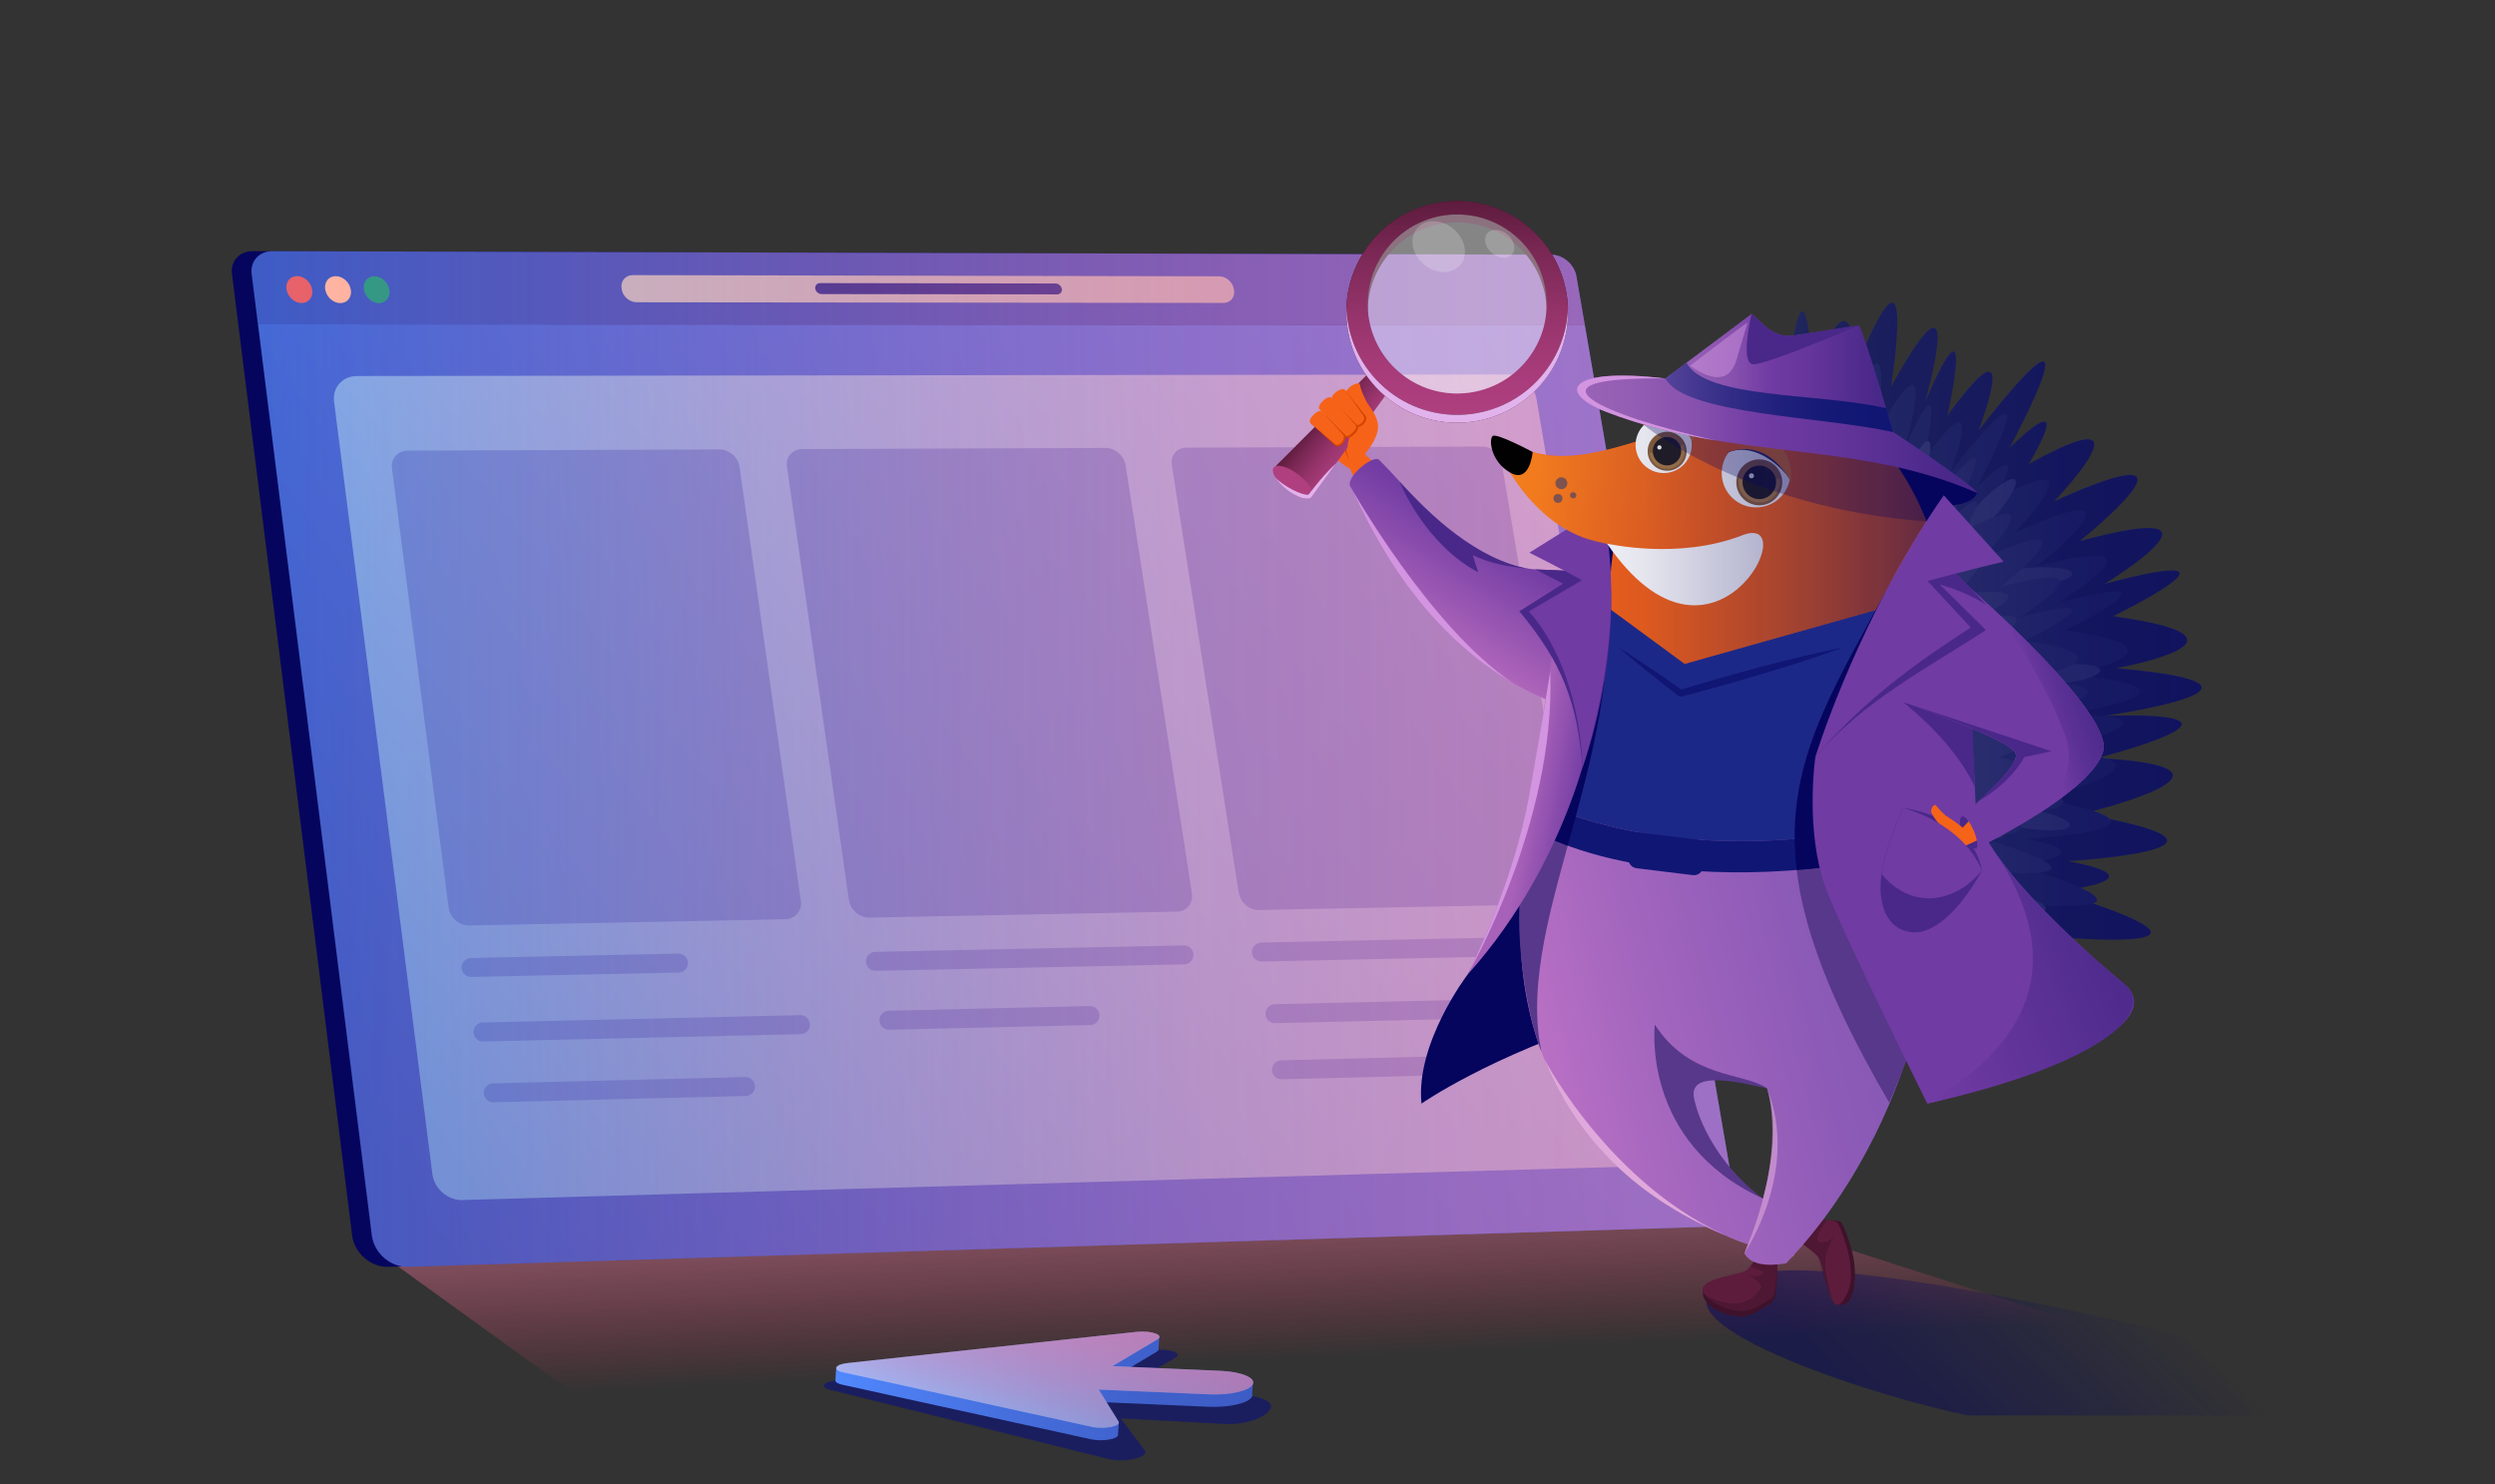 <?xml version="1.0" encoding="UTF-8"?>
<svg id="Pre-promo_red_light" data-name="Pre-promo_red light" xmlns="http://www.w3.org/2000/svg" xmlns:xlink="http://www.w3.org/1999/xlink" viewBox="0 0 632 376">
  <rect x="0" y="0" width="632" height="376" fill="#333333" stroke="none"/>
  <defs>
    <style>
      .cls-1 {
        fill: #492889;
      }

      .cls-2 {
        fill: #ffb9a4;
      }

      .cls-3 {
        fill: #010101;
      }

      .cls-4 {
        fill: #c0c4ce;
      }

      .cls-5 {
        fill: url(#linear-gradient-7);
      }

      .cls-6 {
        fill: url(#linear-gradient-6);
      }

      .cls-7 {
        fill: url(#linear-gradient-9);
      }

      .cls-8 {
        fill: url(#linear-gradient-4);
      }

      .cls-9 {
        fill: url(#linear-gradient-3);
      }

      .cls-10 {
        fill: url(#linear-gradient-2);
      }

      .cls-11, .cls-12, .cls-13 {
        opacity: .5;
      }

      .cls-11, .cls-14 {
        fill: #d394e0;
      }

      .cls-15 {
        fill: #81544f;
      }

      .cls-16 {
        fill: #231f20;
      }

      .cls-17 {
        fill: #af3f7f;
      }

      .cls-18, .cls-19 {
        fill: #05055e;
      }

      .cls-20 {
        fill: #27399c;
      }

      .cls-21 {
        fill: #f66318;
      }

      .cls-22 {
        fill: #f66318;
      }

      .cls-23 {
        fill-rule: evenodd;
      }

      .cls-23, .cls-24 {
        fill: #f46318;
      }

      .cls-25 {
        opacity: .2;
      }

      .cls-25, .cls-26, .cls-27 {
        fill: #fff;
      }

      .cls-26, .cls-28, .cls-29, .cls-30 {
        opacity: .4;
      }

      .cls-31 {
        fill: #5e1c3d;
      }

      .cls-32 {
        fill: #1c2888;
      }

      .cls-33 {
        fill: #485077;
      }

      .cls-28 {
        fill: #3e5cc6;
      }

      .cls-34, .cls-35 {
        fill: #e0a9db;
      }

      .cls-36 {
        fill: #58388a;
      }

      .cls-37 {
        fill: url(#linear-gradient-5);
      }

      .cls-37, .cls-38, .cls-39 {
        opacity: .45;
      }

      .cls-12 {
        fill: url(#linear-gradient-8);
      }

      .cls-38 {
        fill: url(#linear-gradient);
      }

      .cls-40 {
        fill: #8b6239;
      }

      .cls-41 {
        fill: #e2b2ed;
      }

      .cls-42 {
        fill: #d44300;
      }

      .cls-43 {
        fill: #39436b;
      }

      .cls-39 {
        fill: url(#linear-gradient-23);
      }

      .cls-29 {
        fill: url(#linear-gradient-14);
      }

      .cls-44 {
        fill: url(#linear-gradient-10);
      }

      .cls-45 {
        fill: url(#linear-gradient-11);
      }

      .cls-46 {
        fill: url(#linear-gradient-12);
      }

      .cls-47 {
        fill: url(#linear-gradient-13);
      }

      .cls-48 {
        fill: url(#linear-gradient-19);
      }

      .cls-49 {
        fill: url(#linear-gradient-21);
      }

      .cls-50 {
        fill: url(#linear-gradient-20);
      }

      .cls-51 {
        fill: url(#linear-gradient-22);
      }

      .cls-52 {
        fill: url(#linear-gradient-25);
      }

      .cls-53 {
        fill: url(#linear-gradient-15);
      }

      .cls-54 {
        fill: url(#linear-gradient-16);
      }

      .cls-55 {
        fill: url(#linear-gradient-17);
      }

      .cls-56 {
        fill: url(#linear-gradient-18);
      }

      .cls-57 {
        fill: url(#linear-gradient-24);
      }

      .cls-58 {
        fill: #299e86;
      }

      .cls-59 {
        opacity: .7;
      }

      .cls-59, .cls-60 {
        fill: #101673;
      }

      .cls-61 {
        fill: #575f81;
      }

      .cls-13, .cls-62 {
        fill: #3f122a;
      }

      .cls-19 {
        opacity: .3;
      }

      .cls-63 {
        fill: #e8580e;
      }

      .cls-64 {
        fill: #e7636a;
      }

      .cls-30 {
        fill: #d9a556;
      }

      .cls-65 {
        fill: #703ba3;
      }

      .cls-35 {
        opacity: .6;
      }

      .cls-66 {
        fill: #2d355c;
      }
    </style>
    <linearGradient id="linear-gradient" x1="341.73" y1="293.53" x2="344.05" y2="343.68" gradientUnits="userSpaceOnUse">
      <stop offset="0" stop-color="#ff88b0"/>
      <stop offset=".09" stop-color="#fe85ad" stop-opacity=".98"/>
      <stop offset=".22" stop-color="#fd7fa8" stop-opacity=".91"/>
      <stop offset=".36" stop-color="#fc769e" stop-opacity=".8"/>
      <stop offset=".52" stop-color="#f96891" stop-opacity=".64"/>
      <stop offset=".69" stop-color="#f75681" stop-opacity=".44"/>
      <stop offset=".87" stop-color="#f3416c" stop-opacity=".2"/>
      <stop offset="1" stop-color="#f1305c" stop-opacity="0"/>
    </linearGradient>
    <linearGradient id="linear-gradient-2" x1="467.58" y1="72.96" x2="42.26" y2="72.96" gradientTransform="translate(527.35) rotate(-180) scale(1 -1)" gradientUnits="userSpaceOnUse">
      <stop offset="0" stop-color="#3e5cc6"/>
      <stop offset=".35" stop-color="#3e5ec8"/>
      <stop offset=".57" stop-color="#4164d1"/>
      <stop offset=".77" stop-color="#4770e0"/>
      <stop offset=".94" stop-color="#4e81f5"/>
      <stop offset="1" stop-color="#5289ff"/>
    </linearGradient>
    <linearGradient id="linear-gradient-3" x1="427.1" y1="302.17" x2="121.37" y2="86.64" gradientTransform="translate(527.35) rotate(-180) scale(1 -1)" gradientUnits="userSpaceOnUse">
      <stop offset="0" stop-color="#3e5cc6"/>
      <stop offset=".1" stop-color="#4061cc"/>
      <stop offset=".69" stop-color="#4d7df1"/>
      <stop offset="1" stop-color="#5289ff"/>
    </linearGradient>
    <linearGradient id="linear-gradient-4" x1="410.39" y1="298.37" x2="149.79" y2="100.95" gradientTransform="translate(527.35) rotate(-180) scale(1 -1)" gradientUnits="userSpaceOnUse">
      <stop offset="0" stop-color="#6899e0"/>
      <stop offset=".57" stop-color="#93baf2"/>
      <stop offset="1" stop-color="#b0d0ff"/>
    </linearGradient>
    <linearGradient id="linear-gradient-5" x1="439.42" y1="192.26" x2="63.71" y2="192.26" gradientUnits="userSpaceOnUse">
      <stop offset="0" stop-color="#ff5b8a"/>
      <stop offset=".09" stop-color="#fe5988" stop-opacity=".98"/>
      <stop offset=".22" stop-color="#fd5785" stop-opacity=".91"/>
      <stop offset=".36" stop-color="#fc5280" stop-opacity=".8"/>
      <stop offset=".52" stop-color="#f94b79" stop-opacity=".64"/>
      <stop offset=".69" stop-color="#f74270" stop-opacity=".44"/>
      <stop offset=".87" stop-color="#f33865" stop-opacity=".2"/>
      <stop offset="1" stop-color="#f1305c" stop-opacity="0"/>
    </linearGradient>
    <linearGradient id="linear-gradient-6" x1="290.69" y1="203.67" x2="184.84" y2="203.67" gradientTransform="translate(36.12 200.85) scale(1 .74) skewX(-2.66)" gradientUnits="userSpaceOnUse">
      <stop offset="0" stop-color="#3e5cc6"/>
      <stop offset=".24" stop-color="#3f60cb"/>
      <stop offset=".55" stop-color="#456ddb"/>
      <stop offset=".9" stop-color="#4e81f5"/>
      <stop offset="1" stop-color="#5289ff"/>
    </linearGradient>
    <linearGradient id="linear-gradient-7" x1="290.7" y1="200.53" x2="184.84" y2="200.53" gradientTransform="translate(36.12 200.85) scale(1 .74) skewX(-2.66)" gradientUnits="userSpaceOnUse">
      <stop offset="0" stop-color="#6899e0"/>
      <stop offset=".45" stop-color="#82acef"/>
      <stop offset="1" stop-color="#9fc1ff"/>
    </linearGradient>
    <linearGradient id="linear-gradient-8" x1="246.5" y1="174.82" x2="230" y2="220.74" gradientTransform="translate(36.12 200.85) scale(1 .74) skewX(-2.66)" gradientUnits="userSpaceOnUse">
      <stop offset="0" stop-color="#ff5b8a"/>
      <stop offset=".09" stop-color="#fe5988" stop-opacity=".98"/>
      <stop offset=".22" stop-color="#fd5785" stop-opacity=".91"/>
      <stop offset=".36" stop-color="#fc5280" stop-opacity=".8"/>
      <stop offset=".52" stop-color="#f94b79" stop-opacity=".64"/>
      <stop offset=".69" stop-color="#f74270" stop-opacity=".44"/>
      <stop offset=".87" stop-color="#f33865" stop-opacity=".2"/>
      <stop offset="1" stop-color="#f1305c" stop-opacity="0"/>
    </linearGradient>
    <linearGradient id="linear-gradient-9" x1="1039.63" y1="-73.66" x2="1137.32" y2="-52.96" gradientTransform="translate(-534.35 373.72) scale(1 .49) skewX(36.13)" gradientUnits="userSpaceOnUse">
      <stop offset="0" stop-color="#05055e" stop-opacity=".5"/>
      <stop offset=".29" stop-color="#05055e" stop-opacity=".4"/>
      <stop offset=".77" stop-color="#05055e" stop-opacity=".15"/>
      <stop offset="1" stop-color="#05055e" stop-opacity="0"/>
    </linearGradient>
    <linearGradient id="linear-gradient-10" x1="557.65" y1="175.61" x2="430.81" y2="175.61" gradientUnits="userSpaceOnUse">
      <stop offset="0" stop-color="#05055e" stop-opacity=".7"/>
      <stop offset=".27" stop-color="#05055e" stop-opacity=".64"/>
      <stop offset=".62" stop-color="#05055e" stop-opacity=".48"/>
      <stop offset="1" stop-color="#05055e" stop-opacity=".2"/>
      <stop offset="1" stop-color="#05055e" stop-opacity=".2"/>
    </linearGradient>
    <linearGradient id="linear-gradient-11" x1="377.11" y1="172.36" x2="393.75" y2="145.53" gradientUnits="userSpaceOnUse">
      <stop offset="0" stop-color="#b469bc"/>
      <stop offset="1" stop-color="#703ba3"/>
    </linearGradient>
    <linearGradient id="linear-gradient-12" x1="345.56" y1="113.83" x2="334.12" y2="104.58" gradientUnits="userSpaceOnUse">
      <stop offset="0" stop-color="#af3f7f"/>
      <stop offset=".19" stop-color="#a83c7a"/>
      <stop offset=".45" stop-color="#97346c"/>
      <stop offset=".75" stop-color="#7b2855"/>
      <stop offset="1" stop-color="#5e1c3e"/>
    </linearGradient>
    <linearGradient id="linear-gradient-13" x1="369.12" y1="105.09" x2="369.12" y2="50.92" xlink:href="#linear-gradient-12"/>
    <linearGradient id="linear-gradient-14" x1="398.43" y1="249.47" x2="460.01" y2="186.23" gradientTransform="translate(-.27 .6)" gradientUnits="userSpaceOnUse">
      <stop offset="0" stop-color="#f2841e"/>
      <stop offset=".11" stop-color="#f1831e" stop-opacity=".98"/>
      <stop offset=".23" stop-color="#f1811e" stop-opacity=".91"/>
      <stop offset=".38" stop-color="#f17e1f" stop-opacity=".8"/>
      <stop offset=".53" stop-color="#f07920" stop-opacity=".66"/>
      <stop offset=".69" stop-color="#f07421" stop-opacity=".46"/>
      <stop offset=".85" stop-color="#ef6d22" stop-opacity=".23"/>
      <stop offset="1" stop-color="#ef6724" stop-opacity="0"/>
    </linearGradient>
    <linearGradient id="linear-gradient-15" x1="481.24" y1="245.41" x2="390.93" y2="269.08" gradientUnits="userSpaceOnUse">
      <stop offset="0" stop-color="#8557b5"/>
      <stop offset=".27" stop-color="#8d5bb7"/>
      <stop offset=".71" stop-color="#a466be"/>
      <stop offset="1" stop-color="#b870c4"/>
    </linearGradient>
    <linearGradient id="linear-gradient-16" x1="386.95" y1="204.68" x2="400.02" y2="207.01" gradientUnits="userSpaceOnUse">
      <stop offset="0" stop-color="#a861b8"/>
      <stop offset="1" stop-color="#703ba3"/>
    </linearGradient>
    <linearGradient id="linear-gradient-17" x1="101.25" y1="105.38" x2="36.68" y2="125.54" gradientTransform="translate(472.86) rotate(-180) scale(1 -1)" gradientUnits="userSpaceOnUse">
      <stop offset="0" stop-color="#f2841e"/>
      <stop offset=".1" stop-color="#f1831e" stop-opacity=".98"/>
      <stop offset=".23" stop-color="#f1811e" stop-opacity=".91"/>
      <stop offset=".37" stop-color="#f17e1f" stop-opacity=".8"/>
      <stop offset=".53" stop-color="#f07920" stop-opacity=".66"/>
      <stop offset=".69" stop-color="#f07421" stop-opacity=".46"/>
      <stop offset=".85" stop-color="#ef6d22" stop-opacity=".23"/>
      <stop offset="1" stop-color="#ef6724" stop-opacity="0"/>
    </linearGradient>
    <linearGradient id="linear-gradient-18" x1="43.65" y1="108.04" x2="56.8" y2="108.04" xlink:href="#linear-gradient-17"/>
    <linearGradient id="linear-gradient-19" x1="19.11" y1="116.28" x2="35.28" y2="116.28" xlink:href="#linear-gradient-17"/>
    <linearGradient id="linear-gradient-20" x1="487.93" y1="132.92" x2="388.91" y2="132.92" gradientUnits="userSpaceOnUse">
      <stop offset="0" stop-color="#05055e" stop-opacity=".6"/>
      <stop offset=".29" stop-color="#05055e" stop-opacity=".38"/>
      <stop offset=".73" stop-color="#05055e" stop-opacity=".1"/>
      <stop offset="1" stop-color="#05055e" stop-opacity="0"/>
    </linearGradient>
    <linearGradient id="linear-gradient-21" x1="399.48" y1="109.99" x2="500.76" y2="109.99" gradientUnits="userSpaceOnUse">
      <stop offset="0" stop-color="#9a63b7"/>
      <stop offset=".13" stop-color="#945eb4"/>
      <stop offset=".3" stop-color="#8650ad"/>
      <stop offset=".46" stop-color="#703ba3"/>
      <stop offset=".62" stop-color="#66369c"/>
      <stop offset=".9" stop-color="#4c298b"/>
      <stop offset=".93" stop-color="#492889"/>
    </linearGradient>
    <linearGradient id="linear-gradient-22" x1="421.86" y1="94.47" x2="479.55" y2="94.47" xlink:href="#linear-gradient-21"/>
    <linearGradient id="linear-gradient-23" x1="421.86" y1="100.66" x2="479.55" y2="100.66" gradientUnits="userSpaceOnUse">
      <stop offset="0" stop-color="#d394e0" stop-opacity=".8"/>
      <stop offset=".56" stop-color="#634ca1" stop-opacity=".34"/>
      <stop offset="1" stop-color="#101673" stop-opacity="0"/>
    </linearGradient>
    <linearGradient id="linear-gradient-24" x1="480.48" y1="254.82" x2="544.48" y2="229.64" gradientUnits="userSpaceOnUse">
      <stop offset="0" stop-color="#703ba3"/>
      <stop offset=".93" stop-color="#492889"/>
    </linearGradient>
    <linearGradient id="linear-gradient-25" x1="515.65" y1="179.64" x2="534.95" y2="173.13" gradientUnits="userSpaceOnUse">
      <stop offset="0" stop-color="#703ba3"/>
      <stop offset=".33" stop-color="#5c3196"/>
      <stop offset=".69" stop-color="#4e2a8c"/>
      <stop offset="1" stop-color="#492889"/>
    </linearGradient>
  </defs>
  <polygon id="Screen_light" data-name="Screen light" class="cls-38" points="100.23 320.38 157.41 361.69 587.29 354.66 445.91 309.34 100.23 320.38"/>
  <g id="Screen">
    <path class="cls-18" d="M63.95,63.62l324.03.9c2.99,0,5.84,2.47,6.36,5.5l2.11,12.27,37.86,220.34c.75,4.35-2,7.99-6.15,8.12l-329.72,10.16c-4.53.14-8.68-3.45-9.25-8.02l-28.83-230.72-1.6-12.83c-.4-3.17,1.93-5.73,5.2-5.72Z"/>
    <g>
      <path class="cls-10" d="M65.35,82.17l336.09.12-2.11-12.27c-.52-3.03-3.37-5.49-6.36-5.5l-324.03-.9c-3.27,0-5.59,2.55-5.2,5.72l1.6,12.83Z"/>
      <g>
        <path class="cls-58" d="M92.18,73.38c.32,1.88,2.03,3.41,3.81,3.42s2.97-1.52,2.65-3.41c-.32-1.88-2.03-3.41-3.81-3.41s-2.97,1.52-2.65,3.4Z"/>
        <path class="cls-2" d="M82.39,73.36c.32,1.89,2.03,3.42,3.82,3.42s2.98-1.53,2.66-3.41-2.03-3.41-3.82-3.42-2.98,1.52-2.67,3.41Z"/>
        <path class="cls-64" d="M72.58,73.35c.32,1.89,2.03,3.42,3.82,3.42s2.99-1.53,2.67-3.41c-.32-1.89-2.03-3.42-3.82-3.42s-2.99,1.52-2.68,3.41Z"/>
      </g>
      <g>
        <path class="cls-4" d="M161.27,76.57l148.64.16c1.76,0,2.96-1.43,2.68-3.19l-.06-.35c-.28-1.76-1.94-3.2-3.7-3.2l-148.52-.3c-1.83,0-3.12,1.45-2.87,3.25l.05.35c.25,1.8,1.94,3.26,3.77,3.27Z"/>
        <path class="cls-20" d="M208.12,74.49l59.67.08c.77,0,1.29-.62,1.18-1.38h0c-.12-.76-.83-1.38-1.6-1.38l-59.65-.1c-.78,0-1.32.62-1.21,1.39h0c.11.77.83,1.39,1.61,1.39Z"/>
      </g>
    </g>
    <path class="cls-9" d="M103.43,320.9l329.72-10.16c4.15-.13,6.9-3.76,6.15-8.12l-37.86-220.34-336.09-.12,28.83,230.72c.57,4.57,4.71,8.16,9.25,8.02Z"/>
    <path class="cls-8" d="M117.19,303.98l298.71-8.56c3.46-.1,5.76-3.11,5.15-6.73l-31.84-187.63c-.58-3.43-3.79-6.21-7.17-6.2l-291.62.39c-3.66,0-6.25,2.9-5.8,6.48l24.9,195.62c.48,3.77,3.91,6.75,7.66,6.64Z"/>
    <path class="cls-28" d="M313.77,226.08l-16.94-108.28c-.38-2.42,1.27-4.39,3.67-4.4l74.92-.29c2.36,0,4.59,1.93,5,4.32l17.99,107.04c.42,2.47-1.18,4.51-3.57,4.56l-75.94,1.49c-2.44.05-4.74-1.94-5.13-4.44ZM220.22,232.44l77.96-1.52c2.45-.05,4.12-2.12,3.74-4.62l-16.79-108.45c-.38-2.43-2.64-4.39-5.06-4.38l-76.88.29c-2.47,0-4.19,2.01-3.84,4.46l15.68,109.72c.36,2.53,2.69,4.55,5.19,4.5ZM118.9,234.43l80.06-1.57c2.52-.05,4.27-2.15,3.91-4.68l-15.53-109.9c-.35-2.46-2.64-4.44-5.12-4.43l-78.92.3c-2.54,0-4.33,2.03-4.01,4.52l14.35,111.21c.33,2.57,2.69,4.61,5.26,4.56ZM319.53,243.56s.03,0,.05,0l62.71-1.32c1.33-.03,2.38-1.13,2.35-2.45-.03-1.33-1.12-2.37-2.45-2.35l-62.71,1.32c-1.33.03-2.38,1.13-2.35,2.45.03,1.31,1.1,2.35,2.4,2.35ZM322.97,259.18s.04,0,.06,0l76.27-1.76c1.33-.03,2.38-1.13,2.35-2.46-.03-1.33-1.13-2.38-2.46-2.35l-76.27,1.76c-1.33.03-2.38,1.13-2.35,2.46.03,1.31,1.1,2.35,2.4,2.35ZM324.58,273.4s.04,0,.06,0l41.95-1.06c1.33-.03,2.37-1.14,2.34-2.46-.03-1.33-1.13-2.38-2.46-2.34l-41.95,1.06c-1.33.03-2.37,1.14-2.34,2.46.03,1.31,1.1,2.34,2.4,2.34ZM221.76,245.92s.03,0,.05,0l78.16-1.64c1.33-.03,2.38-1.13,2.35-2.45-.03-1.33-1.11-2.37-2.45-2.35l-78.16,1.64c-1.33.03-2.38,1.13-2.35,2.45.03,1.31,1.1,2.35,2.4,2.35ZM225.18,260.84s.04,0,.06,0l50.92-1.18c1.33-.03,2.38-1.13,2.35-2.46-.03-1.33-1.14-2.39-2.46-2.35l-50.92,1.18c-1.33.03-2.38,1.13-2.35,2.46.03,1.31,1.1,2.35,2.4,2.35ZM119.32,247.47s.03,0,.05,0l52.56-1.11c1.33-.03,2.38-1.13,2.35-2.45s-1.11-2.36-2.45-2.35l-52.56,1.11c-1.33.03-2.38,1.13-2.35,2.45.03,1.31,1.1,2.35,2.4,2.35ZM122.34,263.82s.04,0,.06,0l80.42-1.86c1.33-.03,2.38-1.13,2.35-2.46-.03-1.33-1.14-2.38-2.46-2.35l-80.42,1.86c-1.33.03-2.38,1.13-2.35,2.46.03,1.31,1.1,2.35,2.4,2.35ZM124.97,279.23s.04,0,.06,0l63.85-1.61c1.33-.03,2.37-1.14,2.34-2.46-.03-1.33-1.13-2.37-2.46-2.34l-63.85,1.61c-1.33.03-2.37,1.14-2.34,2.46.03,1.31,1.1,2.34,2.4,2.34Z"/>
    <path class="cls-37" d="M439.3,302.62l-37.86-220.34-2.11-12.27c-.52-3.03-3.37-5.49-6.36-5.5l-324.03-.9c-3.27,0-5.59,2.55-5.2,5.72l1.6,12.83,28.83,230.72c.57,4.57,4.71,8.16,9.25,8.02l329.72-10.16c4.15-.13,6.9-3.76,6.15-8.12Z"/>
  </g>
  <g id="Mouse_pointer" data-name="Mouse pointer">
    <path class="cls-59" d="M292.56,341.97l-80.94,7.76c-3.35.36-4.01,1.75-1.13,2.38l69.46,17.27c4.63,1.41,11.72-.29,9.92-2.13l-5.96-7.95,26.43,1.41c5.31.23,10.5-1.61,11.54-4.04.72-1.68-2.89-3.17-8.2-3.4l-27.26-2.63,11.39-6.78c1.82-1.08-1.54-2.29-5.25-1.89Z"/>
    <g>
      <path class="cls-6" d="M317.19,353.05l.15-2.41-17.53-.65-18.21-.79,11.39-6.78c.42-.25.55-.51.48-.75h0s.18-2.86.18-2.86l-3.53,1.67c-.74-.05-1.55-.05-2.39.04l-62.18,6.7-13.75-.51-.19,3.02h.01c.03.4.61.79,1.81,1.05l62.9,13.8c2.9.64,6.75-.03,6.86-1.05h.01s.2-3.15.2-3.15l-1.76.43-3.52-5.68,27.99,1.22c5.31.23,10.25-.92,11.03-2.57.12-.25.12-.5.05-.74Z"/>
      <path class="cls-5" d="M287.93,337.37l-73.17,7.89c-3.35.36-4.01,1.75-1.13,2.38l62.9,13.8c3.19.7,7.54-.17,6.8-1.37l-5-8.08,27.99,1.22c5.31.23,10.25-.92,11.03-2.57.78-1.65-2.89-3.17-8.2-3.4l-27.35-1.19,11.39-6.78c1.82-1.08-1.54-2.29-5.25-1.89Z"/>
      <path class="cls-12" d="M287.93,337.37l-73.17,7.89c-3.35.36-4.01,1.75-1.13,2.38l62.9,13.8c3.19.7,7.54-.17,6.8-1.37l-5-8.08,27.99,1.22c5.31.23,10.25-.92,11.03-2.57.78-1.65-2.89-3.17-8.2-3.4l-27.35-1.19,11.39-6.78c1.82-1.08-1.54-2.29-5.25-1.89Z"/>
    </g>
  </g>
  <path class="cls-7" d="M629.58,358.56c-25.41-7.74-147.75-41.07-182.9-36.3-42.83,7.3,19.97,29.57,51.8,36.3h131.1Z"/>
  <g id="Hedgy">
    <path id="Jacket_back" data-name="Jacket back" class="cls-18" d="M371.74,246.88s-13.24,17.33-11.67,32.67c0,0,69.12-48.38,178.84-29.6l-63.13-49.44-81.66,8.17-22.39,38.2Z"/>
    <g id="Spikes">
      <g>
        <path class="cls-66" d="M479.52,261.5s4.5,6.79,9.56,9.63c9.29,5.22,20.33,6.12,7.85-9.29,0,0,30.87,14.82,5.21-6,0,0,47.3,19.42,6.87-7.28,0,0,48.94,2.15,6.6-11.67,0,0,62.08,6.41,5.03-11.11,0,0,28.32-2.89,3.13-7.67,0,0,54.07-3.13,3.61-11.98,0,0,48.97-11.65,3.85-14.13,0,0,46.73-11.88,1.95-10.7,0,0,53.06-7.6,2.86-12.06,0,0,40.93-7.39-.79-13.16,0,0,39.22-19.2-2.11-8.21,0,0,36.56-22.38-6.35-10.83,0,0,36.9-29.61-6.43-10.11,0,0,26.57-27.77-6.51-9.39,0,0,12.97-21.18-4.83-4.13,0,0,24.84-46.11-7.83-4.44,0,0,11.77-30.75-7.91-3.72,0,0,7.6-34.09-5.66-3.49,0,0,11.24-39.52-8.65-3.8,0,0,7.39-45.73-9.48-3.16,0,0,1.8-29.6-10.47-1.08,0,0-1.53-33.58-6.06.1,0,0-18.04-28.02-13.78,1.48,0,0-18.24-12.78-.86,14.44,0,0,41.76-8.04,59.56,22.14,17.8,30.17,16.76,58.25,4.5,94.91-11.63,34.77-22.84,34.7-22.84,34.7Z"/>
        <path class="cls-43" d="M475.62,250.2c1.18,7,15.82,20.3,19.67,17.29,1.75-1.37-1.53-4.58-4.83-17.72,0,0,34.22,23.26,4.44-5.11,0,0,47.68,15.68,5.85-6.2,0,0,41.68,1.83,5.62-9.94,0,0,52.87,5.46,4.28-9.46,0,0,24.12-2.46,2.67-6.53,0,0,46.05-2.67,3.07-10.2,0,0,41.71-9.92,3.28-12.04,0,0,39.8-10.12,1.67-9.11,0,0,45.19-6.47,2.44-10.27,0,0,34.86-6.3-.68-11.21,0,0,33.41-16.35-1.79-6.99,0,0,31.13-19.06-5.41-9.22,0,0,31.43-25.22-5.48-8.61,0,0,22.63-23.65-5.55-8,0,0,11.04-18.04-4.12-3.52,0,0,21.16-39.27-6.66-3.78,0,0,10.02-26.19-6.73-3.17,0,0,6.48-29.03-4.82-2.97,0,0,9.57-33.66-7.37-3.24,0,0,6.3-38.95-8.07-2.69,0,0,1.54-25.21-8.92-.92,0,0-1.31-28.6-5.17.08,0,0-15.37-23.86-11.74,1.26,0,0-19.77-14.7,2.48,12.33,0,0,32.35-6.87,47.51,18.83,15.16,25.7,26.88,56.63,3.83,80.83-16.51,17.33-20.92,21.71-19.48,30.27Z"/>
        <path class="cls-61" d="M518.19,230.16c-.26,1.36-5.8,1.55-12.38.42-6.58-1.13-11.71-3.15-11.45-4.51.26-1.36,5.8-1.55,12.38-.42,6.58,1.13,11.71,3.15,11.45,4.51Z"/>
        <path class="cls-61" d="M508.68,242.99c-.78,1.16-5.98-.69-11.61-4.14-5.63-3.45-9.57-7.2-8.78-8.36.78-1.17,5.98.69,11.61,4.14,5.63,3.45,9.57,7.19,8.78,8.36Z"/>
        <path class="cls-61" d="M493.72,254.48c-1.13.86-5.43-2.51-9.6-7.52-4.17-5.02-6.64-9.78-5.51-10.64,1.13-.86,5.43,2.51,9.6,7.53,4.17,5.01,6.64,9.78,5.51,10.64Z"/>
        <path class="cls-61" d="M524.33,209.12c-.24,1.36-5.79,1.6-12.38.53-6.59-1.07-11.74-3.04-11.49-4.4.24-1.36,5.79-1.6,12.38-.53,6.59,1.07,11.74,3.04,11.49,4.4Z"/>
        <path class="cls-61" d="M532.06,169.76c.14,1.37-5.14,3.02-11.8,3.66-6.66.65-12.17.06-12.3-1.32-.14-1.38,5.14-3.02,11.8-3.66,6.66-.65,12.17-.06,12.3,1.32Z"/>
        <path class="cls-61" d="M524.88,145.28c.14,1.37-5.14,3.02-11.8,3.66-6.66.65-12.17.06-12.3-1.32-.14-1.38,5.14-3.02,11.8-3.66,6.66-.65,12.17-.06,12.31,1.32Z"/>
        <path class="cls-61" d="M510.41,121.49c1.08.92-1.65,5.57-6.08,10.38-4.44,4.81-8.91,7.96-9.98,7.04-1.08-.92,1.65-5.57,6.08-10.38,4.43-4.81,8.9-7.96,9.98-7.04Z"/>
        <path class="cls-61" d="M488.51,111.77c1.03.37.41,4.43-1.4,9.06-1.81,4.63-4.11,8.08-5.15,7.71-1.04-.37-.41-4.43,1.4-9.07,1.81-4.63,4.11-8.08,5.15-7.71Z"/>
        <path class="cls-61" d="M467.46,101.36c1.1.09,1.63,4.18,1.19,9.11-.45,4.94-1.7,8.86-2.8,8.77-1.1-.09-1.63-4.18-1.19-9.11.45-4.94,1.7-8.86,2.8-8.77Z"/>
        <path class="cls-61" d="M447.44,104.04c1-.46,3.62,2.8,5.85,7.26,2.24,4.47,3.24,8.46,2.24,8.91-1,.46-3.62-2.79-5.86-7.26-2.24-4.47-3.24-8.46-2.24-8.91Z"/>
        <path class="cls-33" d="M475.53,239.05c1.38,1.96,15.72,18.64,9.82-.77,0,0,28.85,19.61,3.74-4.31,0,0,40.2,13.22,4.93-5.23,0,0,35.14,1.54,4.74-8.38,0,0,44.57,4.61,3.61-7.97,0,0,20.33-2.07,2.25-5.51,0,0,38.82-2.25,2.59-8.6,0,0,35.16-8.36,2.77-10.15,0,0,33.55-8.53,1.4-7.68,0,0,38.09-5.45,2.06-8.65,0,0,29.39-5.31-.57-9.45,0,0,28.16-13.78-1.51-5.89,0,0,26.25-16.07-4.56-7.77,0,0,26.49-21.26-4.62-7.26,0,0,19.07-19.94-4.68-6.74,0,0,9.31-15.21-3.47-2.97,0,0,17.84-33.11-5.62-3.19,0,0,8.45-22.08-5.68-2.67,0,0,5.46-24.47-4.07-2.51,0,0,8.07-28.38-6.21-2.73,0,0,5.31-32.84-6.81-2.27,0,0,1.29-21.25-7.52-.78,0,0-1.1-24.11-4.35.07,0,0-12.96-20.12-9.9,1.06,0,0-16.67-12.4,2.09,10.39,0,0,27.27-5.79,40.05,15.87,3.15,5.33,6.41,11.18,9.18,17.18,8.48,18.37,12.33,38.23-5.93,49.49-21.15,13.05-17.98,21.37-13.75,27.4Z"/>
        <path class="cls-61" d="M476.41,207.9s-4.34-3.19,1.13-10.05c0,0-5.46.73-1.2-4.32,0,0-7.7.5-2.69-8.67,0,0-9.57.95-2.35-6.38,0,0-6.15,3.89-5.89-4.48,0,0-7.35-.44-1.54-7.26,0,0-11.86-2.19-5.1-11.51,0,0-7.65-.79-.77-8.15,0,0-12.21,3.9-1.86-4.39,0,0-6.91-1.36-3.39-8.75,0,0-4.93,4.98-5.73-2.85,0,0-12.17-22.41,1.65-9.48,0,0-6.07-19.03,6.78.34,0,0,3.2-13.55,6.58,1.32,0,0,12.14-12.31,7.4,3.03,0,0,13.8-12.14,6.25,4.2,0,0,21.63-12.94,7.92,4.37,0,0,17.03-7.93,4.19,4.63,0,0,17.33-7.57,4.41,5.62,0,0,21.89-15.22,3.42,5.5,0,0,26.68-4,3.97,6.57,0,0,23.5-5.64,2.2,7.33,0,0,13.3,1.37,2.57,7.05,0,0,26.31,5.3,1.31,6.27,0,0,29.32,2.38.17,7.45,0,0,16.43.41.61,6.52,0,0,19.4,3.94-.68,6.07,0,0,15.76,5.73-4.16,5.34,0,0,17.08,14.41-5.65,7.21,0,0,17.11,12.13-3.67,2.86,0,0,11.36,10.11-2.81,2.72,0,0,4.2,17.76-5.46,1.9,0,0,.27,8.83-1.52,9.05-4.05.49-2.1-11.28-2.1-11.28,0,0-11.78-3.32-11.22-6.4.31-1.74,7.21-1.35,7.21-1.35Z"/>
      </g>
      <path class="cls-44" d="M536.06,169.26s40.93-7.39-.79-13.16c0,0,39.22-19.2-2.11-8.21,0,0,36.56-22.38-6.35-10.83,0,0,36.9-29.61-6.43-10.11,0,0,26.57-27.77-6.51-9.39,0,0,12.97-21.18-4.83-4.13,0,0,24.84-46.11-7.83-4.44,0,0,11.77-30.75-7.91-3.72,0,0,7.6-34.09-5.66-3.49,0,0,11.24-39.52-8.65-3.8,0,0,7.4-45.73-9.48-3.16,0,0,1.8-29.6-10.47-1.08,0,0-1.53-33.58-6.06.1,0,0-18.04-28.02-13.79,1.48,0,0-15.54-10.89-4.26,8.86-2.67-.93-3.33.84,5.95,12.54-3.74-2.24-8.13-3.67,5.1,12.4,0,0,.02,0,.03,0,.6,1.19,1.03,1.98,1.03,1.98.8,7.83,5.73,2.85,5.73,2.85-3.52,7.39,3.39,8.75,3.39,8.75-10.35,8.29,1.86,4.39,1.86,4.39-6.88,7.36.77,8.15.77,8.15-6.76,9.31,5.1,11.51,5.1,11.51-5.81,6.83,1.54,7.26,1.54,7.26-.26,8.37,5.89,4.48,5.89,4.48-7.21,7.33,2.35,6.38,2.35,6.38-5.02,9.17,2.69,8.67,2.69,8.67-4.27,5.05,1.2,4.32,1.2,4.32-5.48,6.86-1.13,10.05-1.13,10.05,0,0-6.9-.38-7.21,1.35-.56,3.09,11.22,6.4,11.22,6.4,0,0-.18,1.09-.32,2.59-10.78,9.37-8.04,15.86-4.57,20.8.22.31.78,1.01,1.53,1.87-1.66,3.15-2.01,5.88-1.44,9.28.49,2.91,3.3,6.89,6.69,10.35-1.75.95-2.78.95-2.78.95,0,0,4.5,6.79,9.56,9.62,9.29,5.22,20.33,6.12,7.85-9.29,0,0,28.12,13.49,8.37-3.37,1.39.49,2.12.39,1.61-.75,10.83,4.11,33.99,12,2.64-8.79,5.42,1.32,9.84,1.92,7.93-.25,11.48-.15,27.62-1.75.59-10.95.59-.13,1.11-.28,1.54-.46,11.8.99,43.63,2.93,10.51-8.41,1.87-.65,1.52-1.86-3.1-3.98,6.53-1.21,13.57-3.55-3.25-6.75,0,0,48.55-2.81,10.67-10.64-.53-.62-1.86-1.3-4.22-2.06,9.56-2.52,38.16-10.95,3.27-13.27-.39-.13-.83-.26-1.32-.38,6.33-1.68,42.02-11.54,1.03-10.45,0,0,53.06-7.6,2.86-12.06ZM494.9,244.67s.05.02.14.05c-.01.02-.02.04-.03.06-.04-.04-.07-.07-.11-.11Z"/>
    </g>
    <g>
      <path class="cls-21" d="M389.85,145.2c-18.03-.53-36.95-23.21-44.15-30.26-.77-.75-4.25,2.8-4,3.29,5.05,10.01,29.29,73.49,94.08,63.68,15.01-10.5,12.21-35.02-45.92-36.72Z"/>
      <path class="cls-45" d="M389.85,144.28c-18.03-.53-33.21-20.65-40.42-27.7-1.27-1.74-8.89,4.32-7.33,6.77,5.05,10.01,28.88,68.38,93.67,58.57,15.01-10.5,12.21-35.94-45.92-37.64Z"/>
      <path class="cls-14" d="M383.08,172.9c-26.11-15.23-37.64-42.94-40.98-49.55,0,0,20.02,35.52,40.98,49.55"/>
      <path class="cls-1" d="M373.04,140.6l1.41,4.36c-13.68-7.21-19.89-22.88-19.89-22.88,7.49,8.28,19.65,19.74,32.69,21.99-5.06-.45-9.91-1.36-14.21-3.47Z"/>
      <g>
        <path class="cls-21" d="M340.61,100.81l-7.36,6.81s-.26,2.81,2.44,5.96c1.32,1.54,3.67,3.59,6,5.04l4-3.68-5.09-14.14Z"/>
        <path class="cls-21" d="M343.84,105.66s-10.14,4.5-1.69,12.51c0,0,2.43-1.68,4.05-3.73,2.25-2.84,2.84-5.03,2.87-6.23.06-2.84-2.43-5.54-2.87-6.4"/>
        <path class="cls-42" d="M342.05,116.58s-2.3-2.04-1.23-5.84c.51-1.79,2.57-4.46,3.67-4.37,0,0-2.12,1.43-3.22,4.42-.46,1.25-.61,4.09.78,5.79Z"/>
        <g>
          <g>
            <polygon class="cls-46" points="332.23 125.9 323.1 118.11 348.13 93.05 353.06 97.26 332.23 125.9"/>
            <ellipse class="cls-17" cx="327.46" cy="122.16" rx="2.4" ry="6.07" transform="translate(31.32 307.77) rotate(-52.54)"/>
          </g>
          <path class="cls-62" d="M387.35,57.65c-11.79-10.07-29.52-8.68-39.59,3.11-10.08,11.8-8.67,29.52,3.12,39.59,11.79,10.07,29.52,8.68,39.59-3.12,10.07-11.79,8.67-29.52-3.13-39.59ZM354.4,96.24c-9.52-8.13-10.65-22.45-2.52-31.97,8.12-9.52,22.44-10.64,31.96-2.51,9.52,8.13,10.64,22.44,2.52,31.96-8.13,9.52-22.44,10.66-31.96,2.53Z"/>
          <path class="cls-47" d="M387.35,57.65c-11.79-10.07-29.52-8.68-39.59,3.11-4.27,5.01-6.48,11.08-6.69,17.18.24,7.61,3.57,15.08,9.82,20.42,11.79,10.07,29.51,8.68,39.59-3.12,4.27-5.01,6.48-11.08,6.69-17.17-.24-7.61-3.57-15.08-9.82-20.42ZM386.36,91.72c-8.13,9.52-22.44,10.66-31.96,2.52-4.99-4.26-7.67-10.21-7.93-16.29-.24-5.52,1.54-11.14,5.41-15.67,8.12-9.52,22.44-10.65,31.96-2.52,5.53,4.73,8.23,11.54,7.93,18.29-.23,4.86-2.01,9.68-5.41,13.67Z"/>
          <path class="cls-41" d="M397.17,78.07c-.21,6.09-2.42,12.16-6.69,17.17-10.08,11.8-27.8,13.19-39.59,3.12-6.25-5.34-9.58-12.81-9.82-20.42-.32,8.29,3.03,16.62,9.82,22.42,11.79,10.07,29.51,8.68,39.59-3.12,4.74-5.55,6.93-12.41,6.69-19.17Z"/>
          <path class="cls-26" d="M386.36,91.72c-8.13,9.52-22.44,10.66-31.96,2.52-9.53-8.13-10.65-22.44-2.52-31.96,8.12-9.52,22.44-10.65,31.96-2.52s10.64,22.44,2.52,31.96Z"/>
          <ellipse class="cls-25" cx="364.44" cy="62.48" rx="5.85" ry="7.18" transform="translate(80.27 299.07) rotate(-49.51)"/>
          <ellipse class="cls-25" cx="379.9" cy="61.77" rx="3.06" ry="4.11" transform="translate(86.24 310.57) rotate(-49.51)"/>
        </g>
        <path class="cls-21" d="M346.19,101.83c-1.73-3.35-1.78-4.7-1.78-4.7,0,0-2.14-.26-3.5,2.18,0,0,.55,3.29,2.7,7.5,0,0-3.81,5.9-1.57,9.76l5.78-6.84.09-5.27-1.73-2.64Z"/>
        <path class="cls-42" d="M345.75,105.15l-4.98-6.28-2.3,2.79,4.79,6.18c1.26,1.17,3.75-1.52,2.5-2.69Z"/>
        <path class="cls-21" d="M340.79,98.84c-.84-1.12-4.19,1.38-3.35,2.5l5.64,6.06c1.16,1.08,3.29-1.22,2.13-2.3l-4.42-6.27Z"/>
        <path class="cls-42" d="M343.82,107.77l-6.35-6.42-2.7,2.58,6.06,6.81c.97.98,3.97-1.99,2.99-2.97Z"/>
        <path class="cls-21" d="M337.29,100.8c-.88-.93-3.92,1.95-3.04,2.88l6.58,6.66c.71.71,3.31-1.87,2.6-2.58l-6.14-6.95Z"/>
        <path class="cls-42" d="M338.28,112.92c1.3.96,3.47-2,2.17-2.96l-5.44-5.41-3.07,2.6,6.34,5.77Z"/>
        <path class="cls-21" d="M334.97,104.27c-.89-.95-3.94,1.93-3.04,2.87l6.3,5.37c1.1.81,2.96-1.72,1.85-2.53l-5.12-5.71Z"/>
        <path class="cls-41" d="M338.46,117.33s-6.19,8.52-6.19,8.52l-.04.06h0c-.87.96-3.62.15-6.22-1.84-1.33-1.03-2.38-2.17-2.98-3.19,1.79,2.18,6.93,4.71,8.37,4.43.09-.03.02,0,.08-.05t.02-.01c.26-.34.53-.69.8-1.03.66-.85,1.34-1.71,2.01-2.49,1.3-1.54,2.65-3.03,4.16-4.4Z"/>
      </g>
    </g>
    <path id="Hat_bottom" data-name="Hat bottom" class="cls-18" d="M500.76,124.83s-.74,7.18-29.08.64c-35.76-8.25-71.68-26.6-71.68-26.6,0,0,89.91,14.95,100.76,25.97Z"/>
    <path id="Collar_back" data-name="Collar back" class="cls-18" d="M492.38,125.47c-7.14-12.86-70.98-14.69-90.18,3.1l10.51,58.41,73.46-35.57,6.21-25.94Z"/>
    <g id="Foot">
      <path class="cls-62" d="M458.84,309.27c1.57.15,6.79-.75,7.69.54.69.99,2.81,6.68,3.17,10.16.9,8.77-1.94,10.54-2.99,10.52-.14,0-1.19.05-1.32-.01-2.37-1.07-1.66-10.27-3.48-12.47-.81-.98-4.04-2.68-4.78-3.3l1.71-5.43Z"/>
      <path class="cls-31" d="M457.8,309.27c1.57.15,6.79-.75,7.69.54.69.99,2.78,6.68,3.17,10.16.4,3.56.36,5.91-1.46,8.96-3.75,6.28-4.53-7.59-6.53-10.4-.84-1.18-3.84-3.22-4.58-3.84l1.71-5.43Z"/>
      <path class="cls-13" d="M464.6,313.26c-3.71,6.02-2.12,8.42-.38,16.29-2.74-5.93-2.97-10.33-3.82-11.35-.81-.98-3.58-2.89-4.32-3.51l3.48-5.6h3.31s-2.62,3.05-2.54,4.74c.06,1.26,2.39,1.4,4.26-.59Z"/>
    </g>
    <g id="Body">
      <path class="cls-22" d="M491.51,144.54s-6.12-40.43-41.3-46.25c0,0-37.48-9.78-42.3,47.71h0c-36.27,65.42-17.27,115.61-17.27,115.61,17.11,52.3,65.45,53.09,65.45,53.09l2.73-5.46c-31.23-8.09-31.01-33.58-31.01-33.58-2.02-9.97,28.27-3.01,28.27-3.01l25.53-1.64c.04-.22.04-.45.13-.64,27.29-60.14,9.76-125.83,9.76-125.83Z"/>
      <path class="cls-29" d="M466.76,219.51c0,19.39-16.58,35.12-37.03,35.12-20.45,0-36.57-16.08-36.57-35.47,0-19.39,15.4-41.18,35.85-41.18,20.45,0,37.75,22.14,37.75,41.53Z"/>
      <path class="cls-63" d="M445.91,309.34c1.18.78.99,2.11.12,4.01,6.25.9,10.07,1.34,10.07,1.34l2.73-5.46c-31.23-8.09-31.01-33.58-31.01-33.58-.19-.92-.09-1.7.22-2.35-2.96,8.25-3.35,21.95,17.87,36.03Z"/>
      <g>
        <path class="cls-22" d="M461.23,267.99c.55.13-10.26,3.65-10.26,3.65,7.87,13.58-5.73,46.65-5.73,46.65l5.03,1.21c27.29-30.02,31.36-48.49,31.36-48.49.07-.37.14-.72.22-1.08-10.01-10.31-17.43-4.07-20.61-1.94Z"/>
        <g>
          <path class="cls-62" d="M450.19,321.63c0,1.45-.16,7.58-1.23,8.17-.82.46-5.21,3.95-8.26,3.69-6.83-.59-9.23-4.37-9.3-5.36,0-.14-.11-1.62-.07-1.73.74-2.04,9.69-1.98,11.48-3.26.8-.57,2.03-3.29,2.51-3.87l4.86,2.35Z"/>
          <path class="cls-31" d="M450.26,319.5c0,1.45-.33,8.73-1.39,9.32-.82.46-4.99,3.61-8.03,3.28-3.1-.34-5.19-.85-8.03-3.19-5.86-4.82,7.12-5.73,9.43-7.05.97-.56,2.51-2.99,3-3.57l5.03,1.21Z"/>
          <path class="cls-13" d="M450.26,319.5c0,1.46-.26,9.06-1.29,9.63-.58.33-4.13,3.23-8.19,3.32-2.21.05-5.2-.48-7.97-3.53-.32-.35-.66-.59-.88-.87,0,0,9.48,5.85,14.24-1.93,0,0-.57-2.03-3.81-3.38,1.87.49,3.75,1,4.34-.48l-3.29-1.5.09-.11c.22-.27.43-.55.64-.84l.2-.28.94-1.23,4.98,1.2Z"/>
        </g>
      </g>
    </g>
    <g id="Sweater">
      <polygon class="cls-32" points="403.86 151.36 426.74 168.18 486.17 151.41 484.03 217.89 388.92 216.68 403.86 151.36"/>
      <path class="cls-60" d="M409.91,163.95c5.58,3.47,10.98,7.18,16.34,10.96,0,0-.76-.14-.76-.14,13.71-4.12,27.51-7.94,41.55-10.82-10.1,3.7-20.38,6.77-30.72,9.7-3.45.96-6.9,1.91-10.36,2.8-.27.08-.55.02-.76-.14-5.2-4-10.34-8.07-15.3-12.37h0Z"/>
    </g>
    <g id="Pants">
      <path class="cls-53" d="M483.03,267.42c6.39-15.14,15.34-43.84,13.78-62.96-69.35,20.5-107.76-1.96-107.76-1.96-18.24,78.12,31.04,104.83,53.73,112.7-.56,1.45-.93,2.29-.93,2.29,1.6,2.82,5.41,3.37,10.58,2.54.56-.58,1.1-1.17,1.65-1.76.14.02.21.04.21.04l.29-.58c21.03-23.14,28.46-50.3,28.46-50.3,0,0,0,0,0,0ZM429.11,278.16c-1.74-8.59,14.05-3.95,18.46-2.51,3,8.26,1.3,19.31-1,27.98-16.27-10.27-17.46-25.47-17.46-25.47Z"/>
      <path class="cls-36" d="M390.44,266.37v.02c-.57-1.4-1.14-3.12-1.69-5.07-.04-.14-.08-.28-.12-.42-1.16-4.22-2.23-9.49-2.93-15.05,0-.08-.02-.15-.03-.23-1.07-8.54-1.31-17.73.2-24.82.65-3.12,1.65-5.83,3.06-7.9l3.72-8.64c1.63.72,3.8,1.6,6.51,2.52-5.97,21.97-12.39,41.83-8.72,59.59Z"/>
      <path class="cls-36" d="M485.62,260.88h0c-1.46,4.47-3.04,8.67-4.37,12.01-.04.09-.07.19-.11.28-1.13,2.8-2.06,4.97-2.59,6.13-17.05-29.17-23.79-49.47-23.95-66.77,8.61-.69,18.03-2.07,28.22-4.4l2.8,52.75Z"/>
      <g id="Belt">
        <path class="cls-60" d="M496.59,213.2l.22-8.74c-69.35,20.5-107.76-1.96-107.76-1.96l-1.26,7.41s34.43,22.55,108.8,3.28Z"/>
        <path class="cls-60" d="M414.25,219.87c-.5-.13-.94-.41-1.26-.82-.38-.49-.55-1.1-.48-1.72l.54-4.38c.08-.62.39-1.17.88-1.55.49-.38,1.1-.55,1.72-.48l14.27,1.75c1.28.16,2.19,1.32,2.03,2.6l-.54,4.38c-.08.62-.39,1.17-.88,1.55s-1.1.55-1.72.48l-14.27-1.75c-.1-.01-.2-.03-.3-.06ZM429.71,214.66s-.03,0-.04,0l-14.27-1.75c-.18-.02-.35.11-.37.29l-.54,4.38c-.02.18.11.35.29.37l14.27,1.75c.18.02.35-.11.37-.29l.54-4.38c.01-.12-.04-.21-.07-.25-.03-.04-.09-.09-.18-.12Z"/>
      </g>
      <path class="cls-34" d="M391.12,268.16c11.81,29.18,35.46,40.94,51.67,47.04-33.31-11.69-51.67-47.04-51.67-47.04Z"/>
      <path class="cls-36" d="M446.36,303.51h0c-30.82-14.2-27.18-43.97-27.18-43.97,8.87,13.77,22.63,12.11,28.39,16.11-5.76-1.1-19.98-5.02-18.46,2.51,0,0,2.22,13.67,17.25,25.35Z"/>
      <path class="cls-35" d="M447.56,275.65s5.65,14.96-5.71,41.83c0,0,14.24-20.92,5.71-41.83Z"/>
    </g>
    <path id="Shadow" class="cls-18" d="M406.5,172.05c-1.44,12.11-4.33,23.69-7.34,34.73-.68,2.51-1.37,5-2.04,7.45-3.39-1.25-5.84-2.41-7.38-3.21l2.91-6.76,13.85-32.21Z"/>
    <g id="Coat">
      <path class="cls-54" d="M403.86,182.13s-5.4,35-32.12,64.75c0,0,10.13-19.77,14.81-41.43,3.47-16.06,5.35-32.33,7.45-44.42l9.86,21.1Z"/>
      <path class="cls-14" d="M392.69,170.1c-1.02,6.37-4.72,28.75-6.14,35.35-4.68,21.67-14.81,41.43-14.81,41.43,0,0,22.39-38.2,20.95-76.79Z"/>
      <g>
        <path class="cls-1" d="M406.21,144.96l-17.29-.73,7.03,3.61-11.09,7c10.95,13.17,14.62,23.12,16.02,39.44,0,0,10.8-28.13,6.03-57.1-.33-2-.27,9.71-.7,7.78Z"/>
        <path class="cls-65" d="M405.78,128.52l-18.38,11.48s7.04,3.5,13.32,6.97l-13.47,7.91c7.87,8.56,13.03,23.57,13.64,39.42,0,0,10.8-30.89,6.03-59.87-.33-2-.7-3.97-1.13-5.91Z"/>
      </g>
    </g>
    <g id="Face">
      <g>
        <path class="cls-22" d="M435.62,108.59s.39-5.13-4.34-6.32c-4.74-1.18-9.87,7.5-17.76,9.87-7.9,2.37-14.61,3.95-21.32,3.16-6.71-.79-12.59-4.74-12.81-2.76s8.47,20.53,24.65,24.47c16.18,3.95,26.14,5.13,37.94-9.08,11.8-14.21,14.96-16.97,8.64-19.34-6.32-2.37-15,0-15,0Z"/>
        <path class="cls-55" d="M435.62,108.68s.39-5.13-4.34-6.32c-4.74-1.18-9.87,7.5-17.76,9.87-7.9,2.37-14.61,3.95-21.32,3.16-6.71-.79-12.59-4.74-12.81-2.76-.22,1.97,8.47,20.53,24.65,24.47,16.18,3.95,26.14,5.13,37.94-9.08,11.8-14.21,14.96-16.97,8.64-19.34-6.32-2.37-15,0-15,0Z"/>
        <path class="cls-3" d="M388.24,114.5s-9.06-4.85-10.12-4.06c-1.05.79-.51,6.51,4.48,9.31s5.63-5.24,5.63-5.24Z"/>
        <g>
          <circle class="cls-15" cx="395.51" cy="122.41" r="1.51"/>
          <circle class="cls-15" cx="398.5" cy="125.47" r=".79"/>
          <circle class="cls-15" cx="394.65" cy="126.26" r="1.14"/>
        </g>
      </g>
      <path class="cls-27" d="M407.07,137.69s18.01,4.23,34.23-2.09c16.21-6.32-7.3,41.29-34.23,2.09Z"/>
      <g>
        <g>
          <circle class="cls-27" cx="421.42" cy="112.72" r="7.11"/>
          <g>
            <circle class="cls-40" cx="422.3" cy="114.31" r="4.94"/>
            <path class="cls-30" d="M417.98,115.38c.59,2.38,3,3.84,5.38,3.25,2.38-.59,3.84-3,3.25-5.38-.59-2.38-1.4,2.63-3.78,3.22-2.38.59-5.43-3.47-4.85-1.08Z"/>
            <circle class="cls-16" cx="422.26" cy="114.27" r="3.6" transform="translate(-11.21 173.11) rotate(-22.87)"/>
            <circle class="cls-27" cx="420.34" cy="113.34" r=".54"/>
          </g>
        </g>
        <g>
          <path class="cls-66" d="M428.8,111.87c-.89-2.01-2.82-3.56-5.64-4.22-2.06-.48-4.38-.55-6.79-.02,0,0,3.28-4.76,8.56-2.33,5.02,2.86,3.87,6.56,3.87,6.56"/>
          <path class="cls-22" d="M428.8,111.87c-1.51-3.4-5.68-6.5-12.75-4.04,0,0,3.8-5.33,8.88-3.07,2.93,1.3,4.05,3.31,4.25,4.87.16,1.26-.38,2.24-.38,2.24"/>
          <path class="cls-56" d="M428.8,111.87c-1.51-3.4-5.68-6.5-12.75-4.04,0,0,3.8-5.33,8.88-3.07,2.93,1.3,4.05,3.31,4.25,4.87.16,1.26-.38,2.24-.38,2.24"/>
        </g>
      </g>
      <g>
        <g>
          <circle class="cls-27" cx="444.82" cy="119.83" r="8.7"/>
          <g>
            <circle class="cls-40" cx="445.64" cy="122.18" r="5.82"/>
            <path class="cls-30" d="M440.4,122.1c.03,2.89,2.39,5.22,5.29,5.19,2.89-.03,5.22-2.39,5.19-5.29-.03-2.89-2.32,2.63-5.22,2.66-2.89.03-5.29-5.46-5.26-2.56Z"/>
            <circle class="cls-16" cx="445.64" cy="122.18" r="4.24" transform="translate(-14.06 75.31) rotate(-9.51)"/>
            <circle class="cls-27" cx="443.66" cy="120.53" r=".64"/>
          </g>
        </g>
        <g>
          <path class="cls-66" d="M437.58,114.67c2.67-1.18,5.94-.98,9.3.88,2.46,1.36,4.8,3.37,6.68,6.03,0,0,1.02-7.59-6.34-9.91-7.48-1.66-9.65,3-9.65,3"/>
          <path class="cls-22" d="M437.58,114.67c4.51-1.99,11.37-1.32,16.12,7.4,0,0,1.02-8.63-5.98-10.93-4.11-1.35-6.88-.36-8.45,1.04-1.21,1.07-1.69,2.5-1.69,2.5"/>
          <path class="cls-48" d="M437.58,114.67c4.51-1.99,11.37-1.32,16.12,7.4,0,0,1.02-8.63-5.98-10.93-4.11-1.35-6.88-.36-8.45,1.04-1.21,1.07-1.69,2.5-1.69,2.5"/>
        </g>
      </g>
    </g>
    <path class="cls-50" d="M450.22,98.29s-13.73-3.57-25.64,6.34c-4.89-1.86-8.52,3.21-8.52,3.21.1-.04.19-.06.3-.09-1.11,1.13-1.82,2.61-1.99,4.21-.28.1-.55.19-.84.28-7.9,2.37-14.6,3.95-21.32,3.16-1.37-.16-2.71-.46-3.97-.81,0-.06,0-.08,0-.08,0,0-9.07-4.86-10.12-4.06-1.04.78-.51,6.43,4.4,9.25,2.87,4.73,7.67,10.7,14.24,14.47,2.23,1.28,4.66,2.31,7.29,2.95,1.08.27,2.11.51,3.13.75.09.13.18.26.27.38.39.55.77,1.08,1.15,1.58-.23,1.66-.43,3.38-.59,5.17.16,3.2.16,6.36.04,9.46l18.69,13.74,48.52-13.7c3.59-7.16,7.91-14.84,12.78-22.45-4.51-12.61-15.47-30.03-37.83-33.74Z"/>
    <g id="Hat">
      <path class="cls-19" d="M416.37,107.64s25.73,21.17,71.59,24.42c0,0-6.15-14.72-9.62-19.67l-61.97-4.75Z"/>
      <path class="cls-49" d="M421.86,95.87s46.58,10.92,57.69,13.57c2.08,1.28,20.89,13.92,21.21,15.4-30.79-13.49-61.28-7.92-94.02-20.55-12.44-4.8-9.82-11.33,15.12-8.41Z"/>
      <path class="cls-14" d="M421.86,95.87c-24.94-2.92-27.57,3.61-15.12,8.41,9.38,3.62,18.58,5.75,27.66,7.25-29.46-6.56-49.77-16.09-12.54-15.67Z"/>
      <path class="cls-51" d="M479.55,109.43s-6.65-23.11-8.63-27l-16.45,2.54c-2.55.39-5.15-.38-7.07-2.11l-3.71-3.35-21.83,16.36c5.06,9.24,40.02,9.59,57.69,13.57Z"/>
      <path class="cls-60" d="M421.86,95.87c5.06,9.24,40.02,9.59,57.69,13.57l-1.77-6.05c-17.66-3.97-45.56-2.25-50.61-11.49l-5.3,3.97Z"/>
      <path class="cls-39" d="M421.86,95.87c5.06,9.24,40.02,9.59,57.69,13.57l-1.77-6.05c-17.66-3.97-45.56-2.25-50.61-11.49l-5.3,3.97Z"/>
      <path class="cls-1" d="M443.69,79.5s-3.08,12.8.49,12.79,26.03-9.57,26.73-9.86l-16.43,2.54c-2.55.39-5.15-.38-7.07-2.11l-3.72-3.35Z"/>
      <path class="cls-11" d="M440,90.67l2.69-9c-2.79,1.87-14.6,11-14.6,11,6.38,4.36,10.4,3.8,11.92-2Z"/>
    </g>
    <path id="Shadow-2" data-name="Shadow" class="cls-18" d="M483.26,216.31c-10.24,2.12-19.62,3.41-28.15,4.08-.32-2.7-.49-5.31-.51-7.86-.23-22.77,10.93-40.33,24.95-66.07l3.27,61.67.44,8.18Z"/>
    <g id="Coat-2" data-name="Coat">
      <path class="cls-65" d="M459.84,191.75s-2.71,18.57,2.61,33.15c3.88,10.65,25.74,54.65,25.74,54.65,0,0,63.25-15.38,50.72-29.6,0,0-36.19-29.22-38.44-44.7,0,0-1.01-46.32-9.37-62.86l-7.82,3.47-23.43,45.89Z"/>
      <path class="cls-1" d="M481.95,177.74c8.5,6.92,14.75,14.1,18.3,21.61l-1.06-27.3-17.23,5.69Z"/>
      <g>
        <path class="cls-1" d="M502.06,220.44c-2.83-14.12-19.97-15.75-19.97-15.75-12.83,27.64-.8,31.9,5.01,30.22,8.38-2.42,14.96-14.47,14.96-14.47Z"/>
        <ellipse class="cls-1" cx="498.92" cy="210.83" rx="1.76" ry="4.47" transform="translate(-42.33 231.3) rotate(-25.07)"/>
        <path class="cls-24" d="M491.43,142.83s43.96,36.89,40.87,47.52c-3.08,10.62-34.73,23.99-34.73,23.99l-.4-4.69s15.37-15.99,13.36-18.87c-1.08-3.53-32.18-16-32.18-16,0,0-8.8-15,13.09-31.94Z"/>
        <path class="cls-65" d="M532.71,190.39c-2.97,10.25-30.23,23.62-32.15,24.57,1.45-1.07-1.95-8.83-3.63-8.15.15-.13,2.08-1.76,4.45-3.96,4.44-4.12,10.43-10.23,9.14-12.08-.8-2.6-17.87-9.13-26.81-12.39h0c-3.21-1.18-5.37-1.93-5.37-1.93,0,0-8.13-16.68,13.75-33.62,0,0,43.7,36.94,40.62,47.56Z"/>
        <path class="cls-65" d="M532.72,190.39c-1.46,5.06-8.84,10.87-16.17,15.59-7.53,4.84-15.01,8.51-15.99,8.99,1.45-1.07-1.95-8.83-3.63-8.15.16-.13,2.08-1.76,4.46-3.96,4.43-4.12,10.42-10.23,9.14-12.08-.81-2.6-17.87-9.13-26.81-12.39h0c-3.21-1.18-5.38-1.93-5.38-1.93,0,0-8.12-16.69,13.76-33.63,0,0,6.68,5.65,14.64,13.17h.01s0,.01,0,.01c12.38,11.71,27.83,27.92,25.96,34.38Z"/>
        <path class="cls-1" d="M519.68,190.31l-6.85,1.44c-2.61,4.48-6.54,8.11-11.45,11.11,4.55-4.41,10.43-10.23,9.14-12.08-.8-2.6-17.87-9.13-26.81-12.39h0s35.97,11.92,35.97,11.92Z"/>
        <g>
          <g>
            <path class="cls-23" d="M496.56,210.6s-2.88,2.88-5.85,3.46-7.79.29-8.36.26c-1.2-.07-.89-1.49.97-1.8l5.73-1.11s4.2-1.21,5.61-3.17l1.9,2.36Z"/>
            <path class="cls-23" d="M494.8,215.53s-.56.71-3.75,1.49c-3.18.78-7.47-.08-8.09-.09-1.31-.02-1.52-1.49.37-1.86l5.74-.88s2.28-2.11,3.31-3.73l2.42,5.06Z"/>
            <path class="cls-23" d="M495.04,216.45s-1.1,1.32-2.55,2.02c-2.07,1.01-5.63,1.03-6.16.98-1.14-.09-.38-1.32,1.09-1.8l2.97-1.13s2.79-1.84,3.53-3.41l1.12,3.33Z"/>
            <path class="cls-24" d="M491.64,209.21c-2.08-2.25-2.49-3.58-2.49-3.58.07-1.68,1.13-1.75,1.13-1.75,0,0,1.56,1.98,2.71,2.8,0,0,1,.68,2.56,1.8.74.54.41,2.95-.26,3.4l-3.65-2.67Z"/>
            <path class="cls-23" d="M493.78,217.67l3.78-3.33,1.44-2.99s-1.84-2.12-5.86-4.48c-.64-.37-1.75,1.73-1.79,2.06-.07.6-.51,1.56-1.9,2.33,0,0-1.24,1.86.29,4.11,0,0,1.75,2.25,4.04,2.28Z"/>
          </g>
          <path class="cls-42" d="M488.12,217.33s2.05-.36,2.69-.59c.36-.13,1.27-.81,1.27-.81l-.23-.36s-.86.85-1.22,1.02c-.58.27-2.51.74-2.51.74Z"/>
          <path class="cls-42" d="M490.5,213.68s-.79.57-1.11.66c-.35.1-1.48.07-1.48.07,0,0,1.11-.19,1.43-.34.35-.16,1.19-.87,1.19-.87l-.03.48Z"/>
        </g>
        <g>
          <path class="cls-65" d="M502.06,220.44c-5.45-12.4-19.97-15.75-19.97-15.75-12.83,27.64-.8,32.9,5.01,31.22,8.38-2.42,14.96-15.47,14.96-15.47Z"/>
          <path class="cls-1" d="M502.06,220.44c-5.97,7.58-17.11,10.79-25.42,1.02-1.76,13.06,6.1,15.71,10.46,14.45,8.38-2.42,14.96-15.47,14.96-15.47Z"/>
        </g>
      </g>
      <g>
        <path class="cls-1" d="M490.44,139.72l12.76,13.53s-5.06-3.4-11.83-5.17l11.69,11.53c-14.54,9.43-30.93,17.83-43.24,32.14,0,0,29.09-49.87,30.61-52.03Z"/>
        <path class="cls-65" d="M492.38,125.47l15.15,16.8s-10.35,2.46-19.26,4.91l10.92,11.78c-14.54,9.43-27.04,18.47-39.35,32.79,0,0,9.18-30.1,28.13-59.7,1.42-2.22,2.89-4.42,4.41-6.59Z"/>
      </g>
      <path class="cls-57" d="M488.19,279.55c19.76-11.62,39.39-31.47,16.36-64.9.91,1.43,1.94,2.89,3.06,4.37,10.96,14.4,30.55,30.32,31.28,30.91,0,0,.02.02.02.02,6.87,7.79-9.97,20.47-50.72,29.6Z"/>
      <path class="cls-52" d="M532.72,190.39c-1.46,5.06-8.84,10.87-16.17,15.59,4.84-4.42,9.41-10.98,6.79-19-4.18-12.76-16.18-30.44-16.59-30.97h0c12.38,11.71,27.83,27.92,25.96,34.38Z"/>
    </g>
  </g>
</svg>